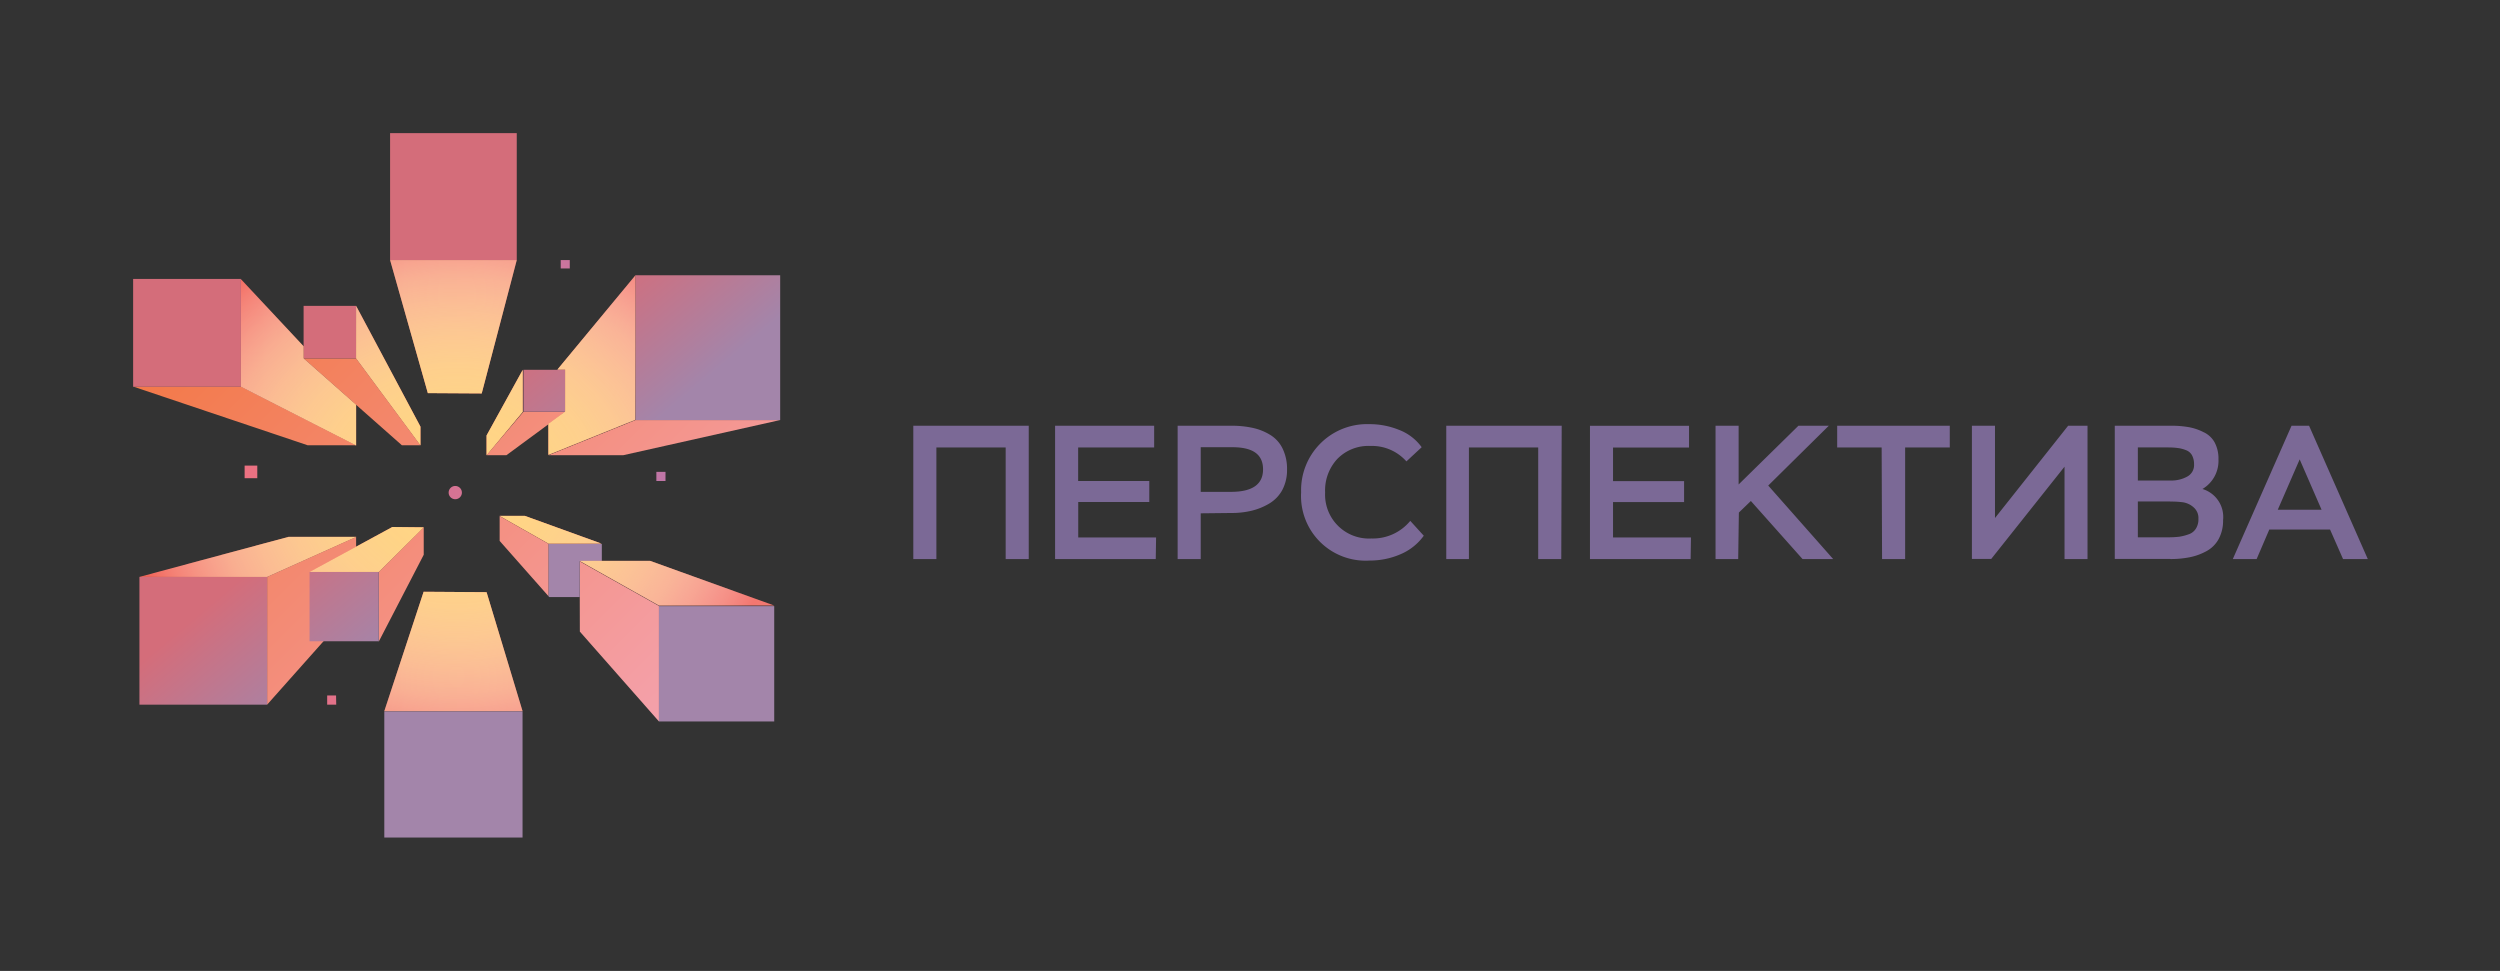 <?xml version="1.0" encoding="UTF-8"?> <svg xmlns="http://www.w3.org/2000/svg" xmlns:xlink="http://www.w3.org/1999/xlink" id="Слой_1" data-name="Слой 1" viewBox="0 0 298.01 115.74"><rect x="0" y="0" width="298.01" height="115.74" fill="#333333" stroke="none"/> <defs> <style> .cls-1 { fill: #7b6996; } .cls-2 { fill: url(#Безымянный_градиент_20); } .cls-3 { fill: url(#Безымянный_градиент_43); } .cls-4 { fill: url(#Безымянный_градиент_18); } .cls-5 { fill: url(#Безымянный_градиент_17); } .cls-6 { fill: url(#Безымянный_градиент_313); } .cls-7 { fill: none; } </style> <linearGradient id="Безымянный_градиент_20" data-name="Безымянный градиент 20" x1="28.68" y1="33.29" x2="79.96" y2="84.57" gradientUnits="userSpaceOnUse"> <stop offset="0" stop-color="#f37949"></stop> <stop offset="1" stop-color="#f4a1ab"></stop> </linearGradient> <linearGradient id="Безымянный_градиент_43" data-name="Безымянный градиент 43" x1="49.19" y1="51.7" x2="60.44" y2="65.11" gradientUnits="userSpaceOnUse"> <stop offset="0" stop-color="#d46d7a"></stop> <stop offset="1" stop-color="#a385aa"></stop> </linearGradient> <linearGradient id="Безымянный_градиент_18" data-name="Безымянный градиент 18" x1="16.62" y1="57.87" x2="92.29" y2="57.87" gradientUnits="userSpaceOnUse"> <stop offset="0" stop-color="#f2665a"></stop> <stop offset="1" stop-color="#f37871"></stop> </linearGradient> <linearGradient id="Безымянный_градиент_17" data-name="Безымянный градиент 17" x1="29.16" y1="57.47" x2="79.33" y2="57.47" gradientUnits="userSpaceOnUse"> <stop offset="0" stop-color="#ec7181"></stop> <stop offset="1" stop-color="#c076a7"></stop> </linearGradient> <radialGradient id="Безымянный_градиент_313" data-name="Безымянный градиент 313" cx="54.45" cy="57.87" r="38.74" gradientTransform="translate(0 7.55) scale(1 0.87)" gradientUnits="userSpaceOnUse"> <stop offset="0" stop-color="#ffd684"></stop> <stop offset="0.18" stop-color="#ffd685" stop-opacity="0.99"></stop> <stop offset="0.31" stop-color="#ffd88a" stop-opacity="0.95"></stop> <stop offset="0.43" stop-color="#ffdb92" stop-opacity="0.89"></stop> <stop offset="0.54" stop-color="#ffde9d" stop-opacity="0.8"></stop> <stop offset="0.64" stop-color="#ffe3ab" stop-opacity="0.68"></stop> <stop offset="0.74" stop-color="#ffe9bc" stop-opacity="0.54"></stop> <stop offset="0.83" stop-color="#fff0d1" stop-opacity="0.37"></stop> <stop offset="0.92" stop-color="#fff7e8" stop-opacity="0.19"></stop> <stop offset="1" stop-color="#fff" stop-opacity="0"></stop> </radialGradient> </defs> <title>logo</title> <g> <g> <path class="cls-1" d="M122.63,66.64h-2.75V53.34h-8.26v13.3h-2.75V50.75h13.76Zm15.14,0h-12V50.75h11.81v2.59h-9.06v4H137v2.5h-8.47v4.23h9.28Zm5.36-5.45v5.45h-2.75V50.75h6.43a11.54,11.54,0,0,1,2.54.26,6.68,6.68,0,0,1,2.08.84,3.89,3.89,0,0,1,1.46,1.62,5.52,5.52,0,0,1,.53,2.5,5.07,5.07,0,0,1-.56,2.43A4.22,4.22,0,0,1,151.34,60a7.51,7.51,0,0,1-2.1.87,10.1,10.1,0,0,1-2.45.28Zm3.77-7.88h-3.77v5.32h3.61c2.54,0,3.82-.89,3.82-2.68S149.34,53.31,146.9,53.31Zm21.21,8.78,1.61,1.77a6.55,6.55,0,0,1-2.78,2.21,9.16,9.16,0,0,1-3.67.75,7.7,7.7,0,0,1-8.17-8.13,7.87,7.87,0,0,1,8.13-8.13,9.36,9.36,0,0,1,3.56.69,5.93,5.93,0,0,1,2.68,2.06L167.65,55a5.49,5.49,0,0,0-4.29-1.84,5.17,5.17,0,0,0-3.94,1.54,5.51,5.51,0,0,0-1.46,4,5.23,5.23,0,0,0,5.52,5.49A5.77,5.77,0,0,0,168.11,62.09Zm18,4.55h-2.75V53.34h-8.26v13.3H172.4V50.75h13.76Zm15.42,0h-12V50.76h11.81v2.59h-9.06v4h8.47v2.5h-8.47v4.22h9.29Zm5.67,0H204.5V50.75h2.75v7l7.13-7H218l-7.22,7.13,7.74,8.76h-3.65l-6.16-6.92-1.43,1.38Zm17.1-13.3H219V50.75h13.42v2.59H227.1v13.3h-2.75Zm21.8,2.29-8.74,11h-2.3V50.75h2.75v11l8.72-11h2.31V66.64h-2.74Zm12.6,11h-6.61V50.75h6.75a11.66,11.66,0,0,1,2.08.17,6.28,6.28,0,0,1,1.74.59A2.87,2.87,0,0,1,264,52.75a4.08,4.08,0,0,1,.45,2,3.9,3.9,0,0,1-1.91,3.54A3.48,3.48,0,0,1,265,62a4.58,4.58,0,0,1-.53,2.26A3.61,3.61,0,0,1,263,65.71a7,7,0,0,1-2,.72A11.53,11.53,0,0,1,258.75,66.64Zm-.23-13.3h-3.63v3.95h3.93a3.89,3.89,0,0,0,1.94-.46,1.55,1.55,0,0,0,.83-1.47,2.22,2.22,0,0,0-.25-1.09,1.36,1.36,0,0,0-.74-.61,3.94,3.94,0,0,0-1-.25A7.33,7.33,0,0,0,258.52,53.34Zm.23,6.45h-3.86v4.27h3.68a11,11,0,0,0,1.25-.07,5.74,5.74,0,0,0,1.1-.28,1.62,1.62,0,0,0,.88-.67,2.06,2.06,0,0,0,.31-1.19,1.67,1.67,0,0,0-.58-1.37,2.47,2.47,0,0,0-1.23-.59A9.9,9.9,0,0,0,258.75,59.79ZM269,66.64h-2.84l7-15.89h2.09l7,15.89H279.3l-1.55-3.52h-7.24Zm7.74-5.88-2.61-6-2.61,6Z"></path> <g> <g> <path class="cls-2" d="M65.38,54.26l10.37-4.19H93L74.3,54.26ZM42.45,53.08l-13.73-7H15.87l20.81,7ZM31.84,84,42.45,72.07V64L31.84,68.77ZM50.12,53.08,42.45,42.72H36.19L47.91,53.08Zm19,22.21L78.55,86V72.23L69.1,66.91ZM59.56,64.48l5.84,6.61V64.83l-5.84-3.31Zm-14.41,12,5.36-10.35V62.86l-5.36,5.32ZM67.39,49.09h-5L58,54.26h2.37Z"></path> <path class="cls-3" d="M61.6,31H46.5V15.87H61.6ZM28.72,33.25H15.87V46.1H28.72Zm63.57,39H78.55V86H92.29Zm-30,12.54H45.81V99.84H62.29ZM93,32.81H75.75V50.07H93ZM62.4,44.08l0,.05v4.95h5v-5ZM31.84,68.77H16.62V84H31.84Zm13.31-.59H36.9v8.26h8.25ZM69.1,66.91h2.64V64.84H65.4v6.26l.07.07H69.1ZM42.45,36.46H36.19v6.26h6.26Z"></path> <path class="cls-4" d="M51,46.86,46.5,31H61.6l-4.18,15.9Zm26.5,20H69.1l9.45,5.32H92.29Zm-27,3.68L45.81,84.77H62.29L58,70.59ZM58,54.26l4.31-5.17v-5L58,51.91ZM42.45,64H34.38L16.62,68.77H31.84Zm4.32-1.18L36.9,68.18h8.25l5.36-5.32Zm15.78-1.33h-3l5.84,3.31h6.31ZM50.12,50.86l-7.67-14.4v6.26l7.67,10.36Zm-7.67-2.61-6.26-5.53V41.28l-7.47-8V46.1l13.73,7Zm33.3-15.44L66.44,44.06h.93v5h0l-2,1.46v3.7l10.35-4.18Z"></path> <path class="cls-5" d="M67.92,32H66.84V31h1.08ZM40.06,82.9H39V84h1.08Zm15-24.18a.79.79,0,0,0-1.58,0,.79.79,0,0,0,1.58,0ZM30.67,55.5H29.16V57h1.51Zm48.66.75H78.24v1.09h1.09Z"></path> </g> <path class="cls-6" d="M51,46.86,46.5,31H61.6l-4.18,15.9Zm26.5,20H69.1l9.45,5.32H92.29Zm-27,3.68L45.81,84.77H62.29L58,70.59ZM58,54.26l4.31-5.17v-5L58,51.91ZM42.45,64H34.38L16.62,68.77H31.84Zm4.32-1.18L36.9,68.18h8.25l5.36-5.32Zm15.78-1.33h-3l5.84,3.31h6.31ZM50.12,50.86l-7.67-14.4v6.26l7.67,10.36Zm-7.67-2.61-6.26-5.53V41.28l-7.47-8V46.1l13.73,7Zm33.3-15.44L66.44,44.06h.93v5h0l-2,1.46v3.7l10.35-4.18Z"></path> </g> </g> <rect class="cls-7" width="298.01" height="115.74"></rect> </g> </svg> 